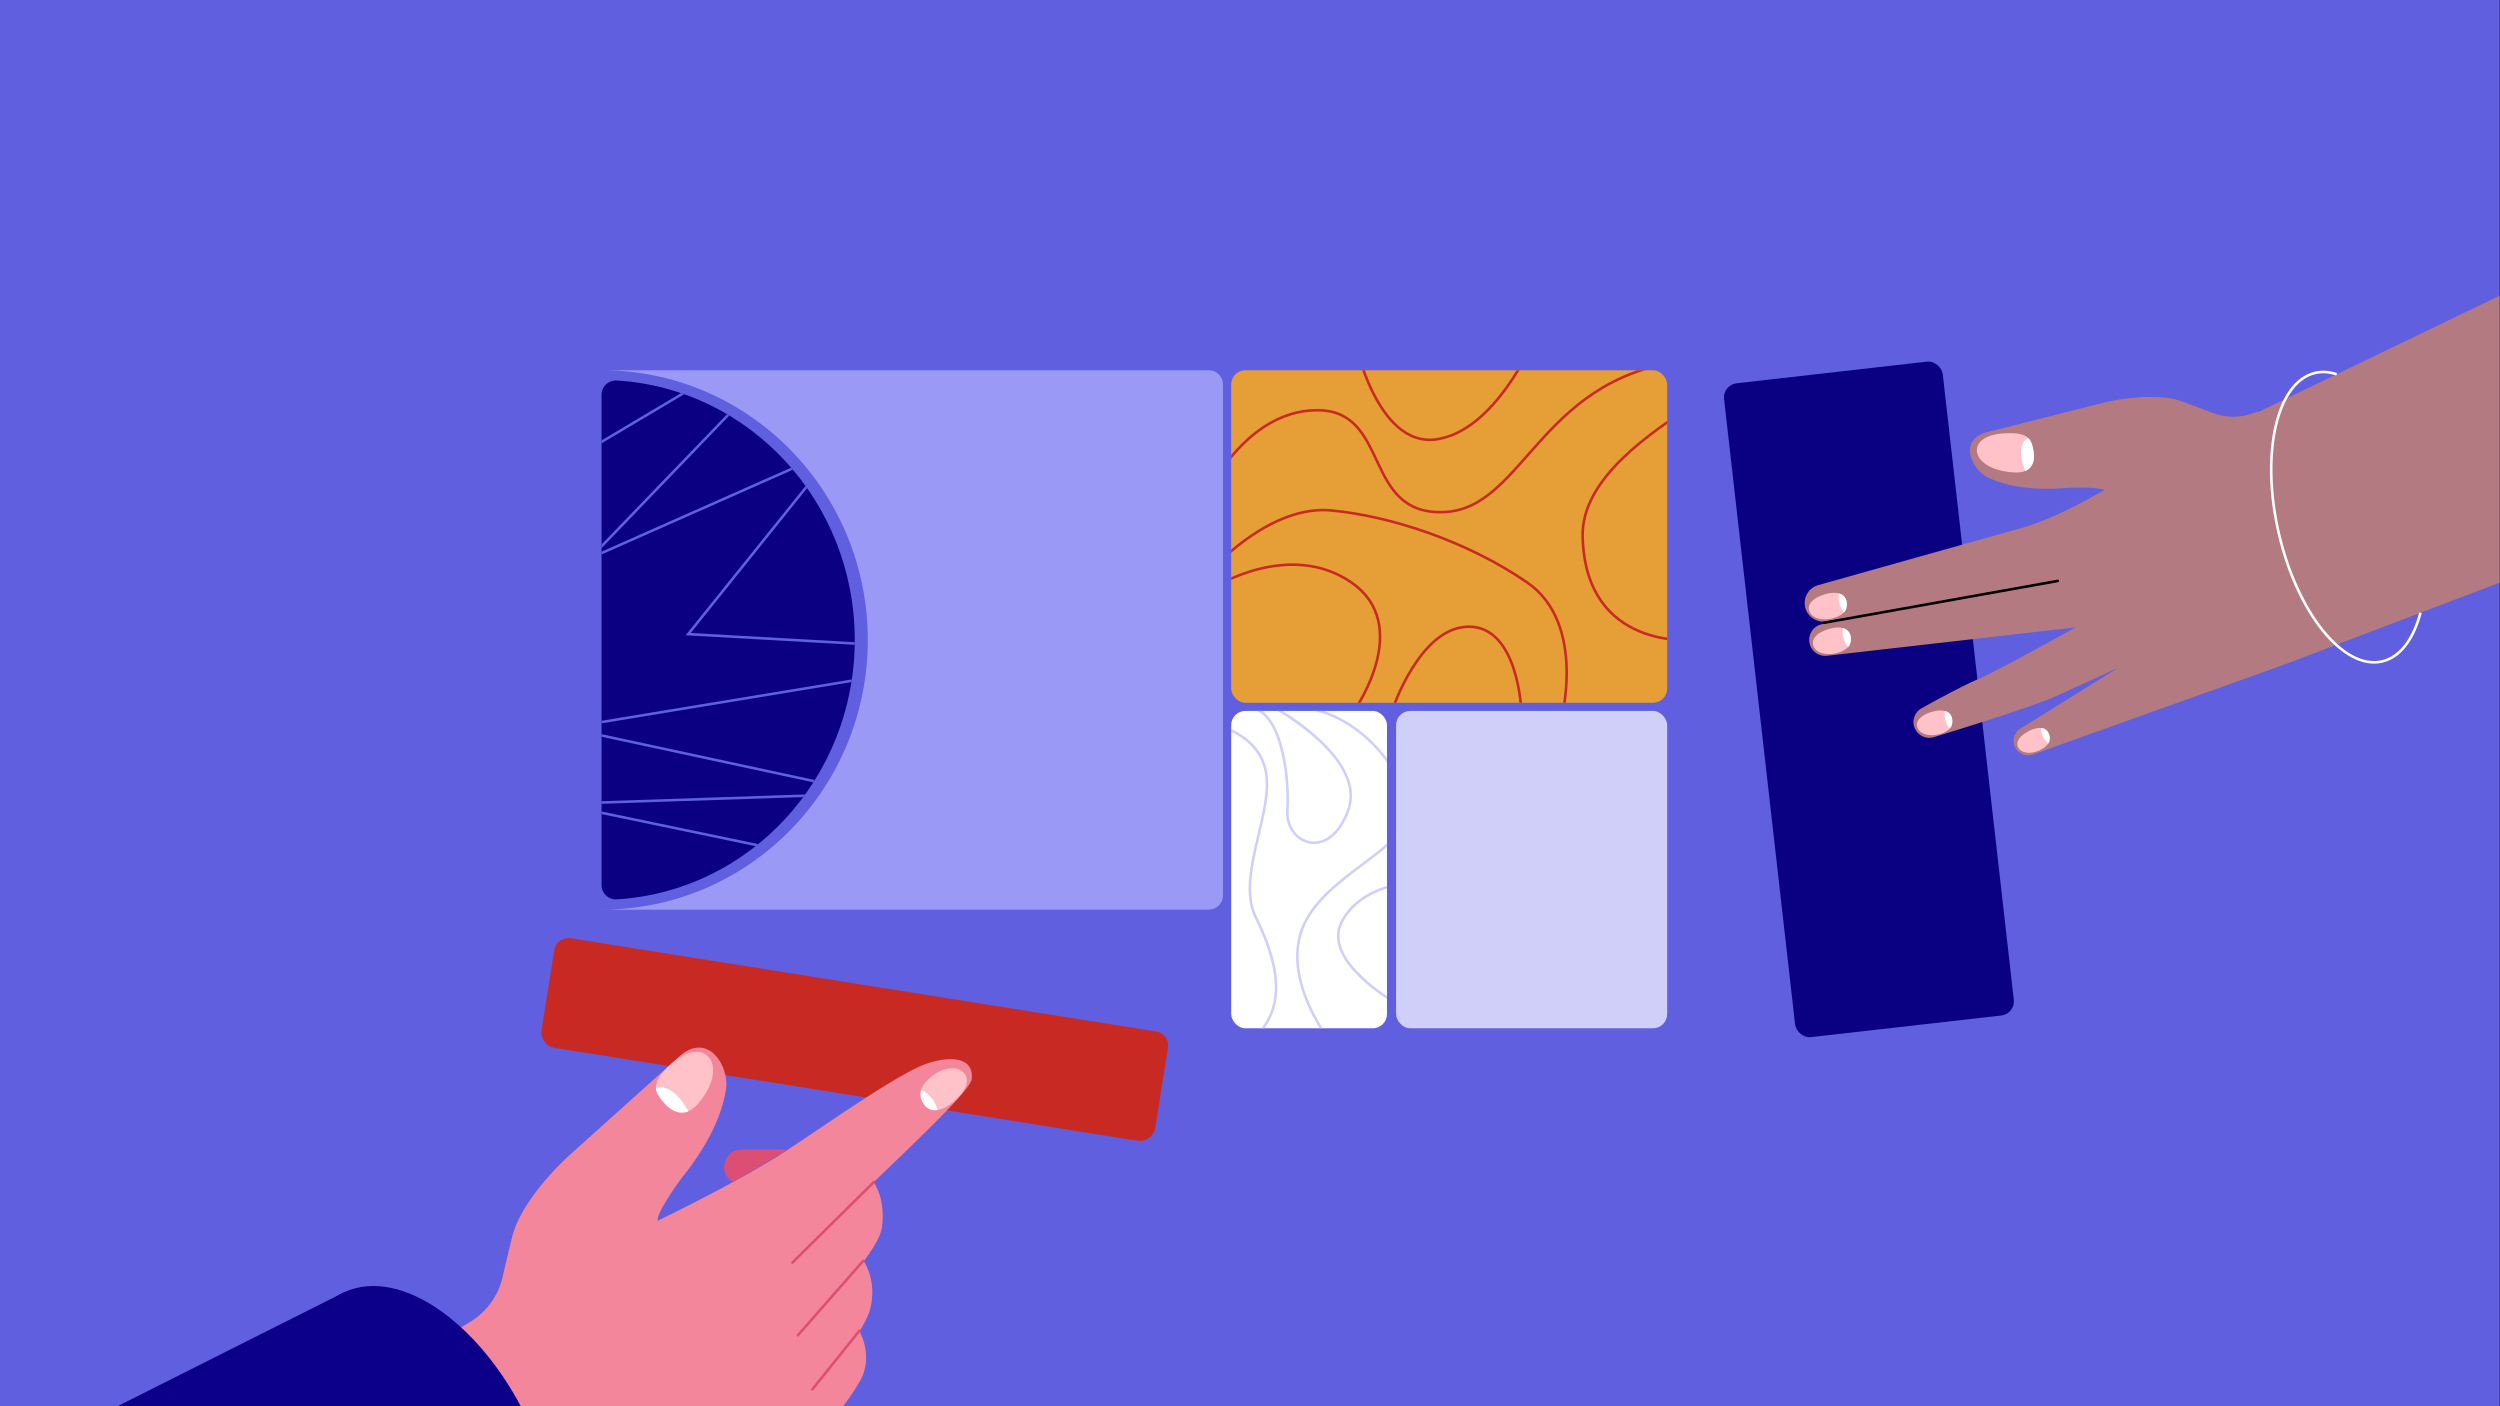 <svg xmlns="http://www.w3.org/2000/svg" viewBox="0 0 1920 1080"><rect x="0" y="0" width="1920" height="1080" fill="#333333" stroke="none"/><defs><clipPath id="clippath"><path class="cls-1" d="M945.54 284.34h334.84v255.41H945.54z"/></clipPath><clipPath id="clippath-1"><path class="cls-1" d="M462.01 291.88c107.38 0 194.43 89.36 194.43 199.59s-87.05 199.59-194.43 199.59z"/></clipPath><clipPath id="clippath-2"><path class="cls-1" d="M945.54 545.99h119.67v243.74H945.54z"/></clipPath><clipPath id="clippath-3"><path class="cls-1" d="M-.35 0h1920v1080H-.35z"/></clipPath><clipPath id="clippath-4"><path class="cls-1" d="M-.35 0h1920v1080H-.35z"/></clipPath><style>.cls-1,.cls-3,.cls-5{fill:none}.cls-3,.cls-5{stroke-miterlimit:10;stroke-width:2px}.cls-13{fill:#f4869b}.cls-3{stroke:#c82a23}.cls-18{fill:#0c008a}.cls-19{fill:#fff}.cls-5{stroke:#cfcff9}.cls-21{fill:#ffc2c8}</style></defs><path style="fill:#5f5fe0" id="Calque_15" d="M-.35 0h1920v1080H-.35z"/><path d="M462.01 303.15c0-6.3 5.31-11.3 11.6-10.92 101.98 6.16 182.84 93.01 182.84 199.24S575.6 684.55 473.61 690.71c-6.29.38-11.6-4.62-11.6-10.92V303.14Z" style="fill:#0a0081" id="Calque_14"/><path d="M462.01 284.34c112.91 0 204.44 92.74 204.44 207.13S574.92 698.6 462.01 698.6h466.32c6.04 0 10.93-4.89 10.93-10.93v-392.4c0-6.04-4.89-10.93-10.93-10.93z" style="fill:#9a9af6" id="Calque_13"/><path d="m887.22 866.05 9.77-61.34c.95-5.96-3.11-11.56-9.07-12.51L438.2 720.55c-5.96-.95-11.56 3.11-12.51 9.07l-9.77 61.34c-1.05 6.59 3.44 12.78 10.03 13.83l447.45 71.29c6.59 1.05 12.78-3.44 13.83-10.03Z" style="fill:#c82a23" id="Calque_12"/><rect x="945.54" y="284.34" width="334.84" height="255.41" rx="10.93" ry="10.93" style="fill:#e69e37" id="Calque_11"/><g style="clip-path:url(#clippath)" id="Calque_10"><path class="cls-3" d="M924.86 383.22s30.14-68.17 86.82-68.17 34.44 81.08 97.59 78.21c63.14-2.87 73.91-109.79 195.18-116.96 121.27-7.18-91.13 47.6-88.98 135.74s85.39 79.43 85.39 79.43"/><path class="cls-3" d="M934.34 433.81s42.52-46.06 87.87-41.81 104.16 23.39 150.58 55.28c46.43 31.89 25.87 107.01 25.87 107.01"/><path class="cls-3" d="M932.92 450.82s57.4-36.14 104.88-3.54 3.54 96.38 3.54 96.38m27.7 2.37s21.01-64.74 59.06-64.74 40.32 64.74 40.32 64.74m-127.78-283.72s17.01 81.5 62.36 75.12 74.41-75.12 74.41-75.12"/></g><g style="clip-path:url(#clippath-1)" id="Calque_9"><path style="fill:none;stroke-miterlimit:10;stroke-width:2px;stroke:#5f5fe0" d="m414.1 367.81 228.81-136-189.61 196.8 189.61-84-114.4 142.4 255.2 14.4-348.81 57.6 234.25 50.4-239.85 8 176.81 36.8"/></g><rect class="cls-19" x="945.54" y="545.99" width="119.67" height="243.74" rx="10.93" ry="10.93" id="Calque_8"/><g style="clip-path:url(#clippath-2)" id="Calque_7"><path class="cls-5" d="M939.27 558.74s31.38 7.87 33.63 39.34-23.04 77.09-8.43 106.54 28.02 69.91-4.82 95.2m60.34-2.38s-35.1-44.97-19.74-84.46 76.23-59.23 80.07-86.1-33.14-80.69-83.96-83.91"/><path class="cls-5" d="M978.86 543.51s71.3 38.94 56.49 78.97c-14.81 40.04-48.26 25.23-46.62 0s-4.4-77.33-29.07-78.97m112.52 227.03s-56.84-32.32-42-62 54.58-30.73 54.58-30.73"/></g><g style="clip-path:url(#clippath-3)" id="Calque_6"><path class="cls-13" d="M660.09 1022.43s11.41 19.45 0 38.9c-11.4 19.45-24.53 34.09-46.46 54.35-21.93 20.25-97.64 61.24-135.43 88.62s-133.64 85.06-133.64 85.06l-146.91-177.08 162.95-96.73a54.74 54.74 0 0 0 25.41-34.81c1.97-8.54 4.43-19.01 7.26-30.56 7.45-30.4 43.95-62.87 43.95-62.87l84.2-75.65c22.14-20.14 38.72 7.13 36.17 24.57-4.16 28.45-22.93 54.48-33.06 67.2-3.61 4.53-20.64 28.44-19.4 34.1 0 0 63.28-30.36 99.78-54.46s87.97-60.62 108.78-66.83 34.06-2.02 32.6 12.41-119.83 116.48-142.83 149.34l56.62 44.43"/><path class="cls-21" d="M544.66 812.37c5.71 7.41 3.4 21.08-8.28 34.99-11.73 13.97-22.88 4.46-28.6-2.95-5.71-7.41-6.83-13.46 6.1-25.9 12.94-12.45 25.06-13.55 30.77-6.14Z"/><path class="cls-19" d="M503.75 835.79s11.61-6.24 24.95 17.68c0 0-8.47 4.18-17.24-4.91-8.32-8.63-7.71-12.76-7.71-12.76Z"/><path class="cls-13" d="M615.08 1022.44s59.05-57.3 62.23-79.58-6.3-34.94-6.3-34.94l-75.43 74.58"/><path class="cls-13" d="M623.93 1067s38.19-39.26 44.2-61.19-4.75-37.15-4.75-37.15l-50.55 56.8"/><path d="M604.91 883.08s-33.09-1.24-39.41.35c-9.31 2.35-14.3 17.99-2.31 24.27l41.72-24.63Z" style="fill:#dc4e73"/><path class="cls-21" d="M709.94 848.6c-4.95-5.94-4.3-13.75 4.89-21.41 9.19-7.65 20.65-9.04 25.6-3.1s.97 14.52-8.22 22.17-17.32 8.27-22.27 2.33Z"/><path class="cls-19" d="M707.51 836.9c10.77 5.81 12.54 15.56 12.54 15.56s-6.77 1.69-10.73-4.67-1.8-10.89-1.8-10.89Z"/><path class="cls-18" d="M391.08 1269.56c-3.93 1.8-8.03 3.06-12.25 3.83-42.85 7.74-98.65-36.48-130.47-106.17-34.95-76.55-27.72-154.85 16.16-174.88 43.87-20.03 107.77 25.79 142.72 102.34s27.72 154.85-16.16 174.88"/><path class="cls-18" d="M264.51 992.34-74 1162.59l393.89 192.35 82.73-92.64"/><path d="m671.01 907.91-62.44 61.73m54.35-1.3-50.1 57.11m47.3-3.58L623.93 1067" style="fill:none;stroke-miterlimit:10;stroke-width:2px;stroke-linecap:round;stroke:#dc4e73"/></g><rect x="1350.85" y="284.34" width="169.03" height="505.4" rx="10.93" ry="10.93" transform="rotate(-6.48 1436.14 537.276)" style="fill:#0a0082" id="Calque_5"/><rect x="1072.18" y="545.99" width="208.21" height="243.74" rx="10.93" ry="10.93" style="fill:#cfcff9" id="Calque_4"/><g style="clip-path:url(#clippath-4)" id="Calque_3"><path d="M1386.11 464.89c1.01 8 8.46 13.57 16.42 12.29l22.98-3.71-26.48 6.01c-6.1 1.38-10.19 7.14-9.47 13.36.77 6.73 6.85 11.56 13.58 10.79l190.91-21.78s-61.35 34.24-75.76 40.17c-9.33 3.84-29.43 14.71-42.45 21.9-6.42 3.54-8.24 11.92-3.87 17.81 3.05 4.12 8.36 5.87 13.26 4.37 20.9-6.38 75.83-23.4 93.14-31.17 21.53-9.67 48.62-22.2 48.62-22.2l-75.3 46.82c-5.47 3.4-6.91 10.73-3.14 15.94 2.9 4.01 8.09 5.62 12.74 3.95l193.08-69.04L2083.82 385l-147.81-165.78-202.75 97.79.76-1.19a43.85 43.85 0 0 1-34.49 1.36c-6.56-2.51-14.62-5.54-23.56-8.81-23.54-8.62-61.42 1.16-61.42 1.16l-87.89 22.22c-23.28 5.73-12.54 28.93.19 35.01 20.77 9.93 46.47 9.07 59.44 8.02 4.18-.34 23.77-.9 29.88 1.46-16.99 9.95-42 23.21-63.76 29.3-30.36 8.49-123.02 34.56-156.01 43.84-6.8 1.91-11.16 8.51-10.28 15.51Z" style="fill:#b47a81"/><path style="fill:none;stroke:#000;stroke-miterlimit:10;stroke-width:2px;stroke-linecap:round" d="m1400.7 478.31 179.64-32.17"/><path class="cls-21" d="M1418.03 461.53c1.58 5.63-1.27 10.81-9.97 13.26s-17.03-.13-18.62-5.76c-1.58-5.63 3.81-10.32 12.51-12.76s14.5-.37 16.08 5.26"/><path class="cls-19" d="M1416.1 470.35c-5.64-7.33-3.85-14.6-3.85-14.6s5.19.92 5.97 6.53c.77 5.61-2.11 8.07-2.11 8.07Z"/><path class="cls-21" d="M1421.16 488.17c1.58 5.63-1.27 10.81-9.97 13.26s-17.03-.13-18.62-5.76 3.81-10.32 12.51-12.76 14.5-.37 16.08 5.26"/><path class="cls-19" d="M1419.23 496.99c-5.64-7.33-3.85-14.6-3.85-14.6s5.19.92 5.97 6.53-2.11 8.07-2.11 8.07Z"/><path class="cls-21" d="M1499.07 551.45c1.47 5.23-1.19 10.06-9.28 12.34s-15.85-.12-17.32-5.36c-1.47-5.23 3.54-9.6 11.64-11.87 8.09-2.28 13.49-.34 14.96 4.89"/><path class="cls-19" d="M1497.27 559.65c-5.24-6.82-3.58-13.59-3.58-13.59s4.83.86 5.55 6.08-1.97 7.51-1.97 7.51"/><path class="cls-21" d="M1573.32 563.19c2.22 4.58.56 9.47-6.52 12.89-7.08 3.43-14.62 2.49-16.84-2.09s1.69-9.43 8.77-12.85c7.08-3.43 12.38-2.53 14.59 2.05"/><path class="cls-19" d="M1573.01 571.04c-5.95-5.42-5.53-11.93-5.53-11.93s4.59 0 6.11 4.69-.58 7.24-.58 7.24"/><path class="cls-21" d="M1518.45 347.83c1.75 7.7 12.34 14.13 28.45 15.03 16.19.91 16.14-11.29 14.39-18.99s-5.2-11.84-21.05-11.14-23.54 7.4-21.79 15.1"/><path class="cls-19" d="M1557.76 336.5s-10.88 3.45-2.32 25.22c0 0 7.69-2.73 6.55-13.24-1.08-9.98-4.23-11.97-4.23-11.97Z"/></g><path d="M1858.93 470.6c-5.37 20.21-15.52 34.13-29.46 37.37-29.63 6.87-65.15-37.17-79.34-98.35-14.19-61.19-1.67-116.36 27.96-123.23 5.35-1.24 10.89-.82 16.47 1.06" style="fill:none;stroke-miterlimit:10;stroke-width:2px;stroke:#fff" id="Calque_2"/></svg>
